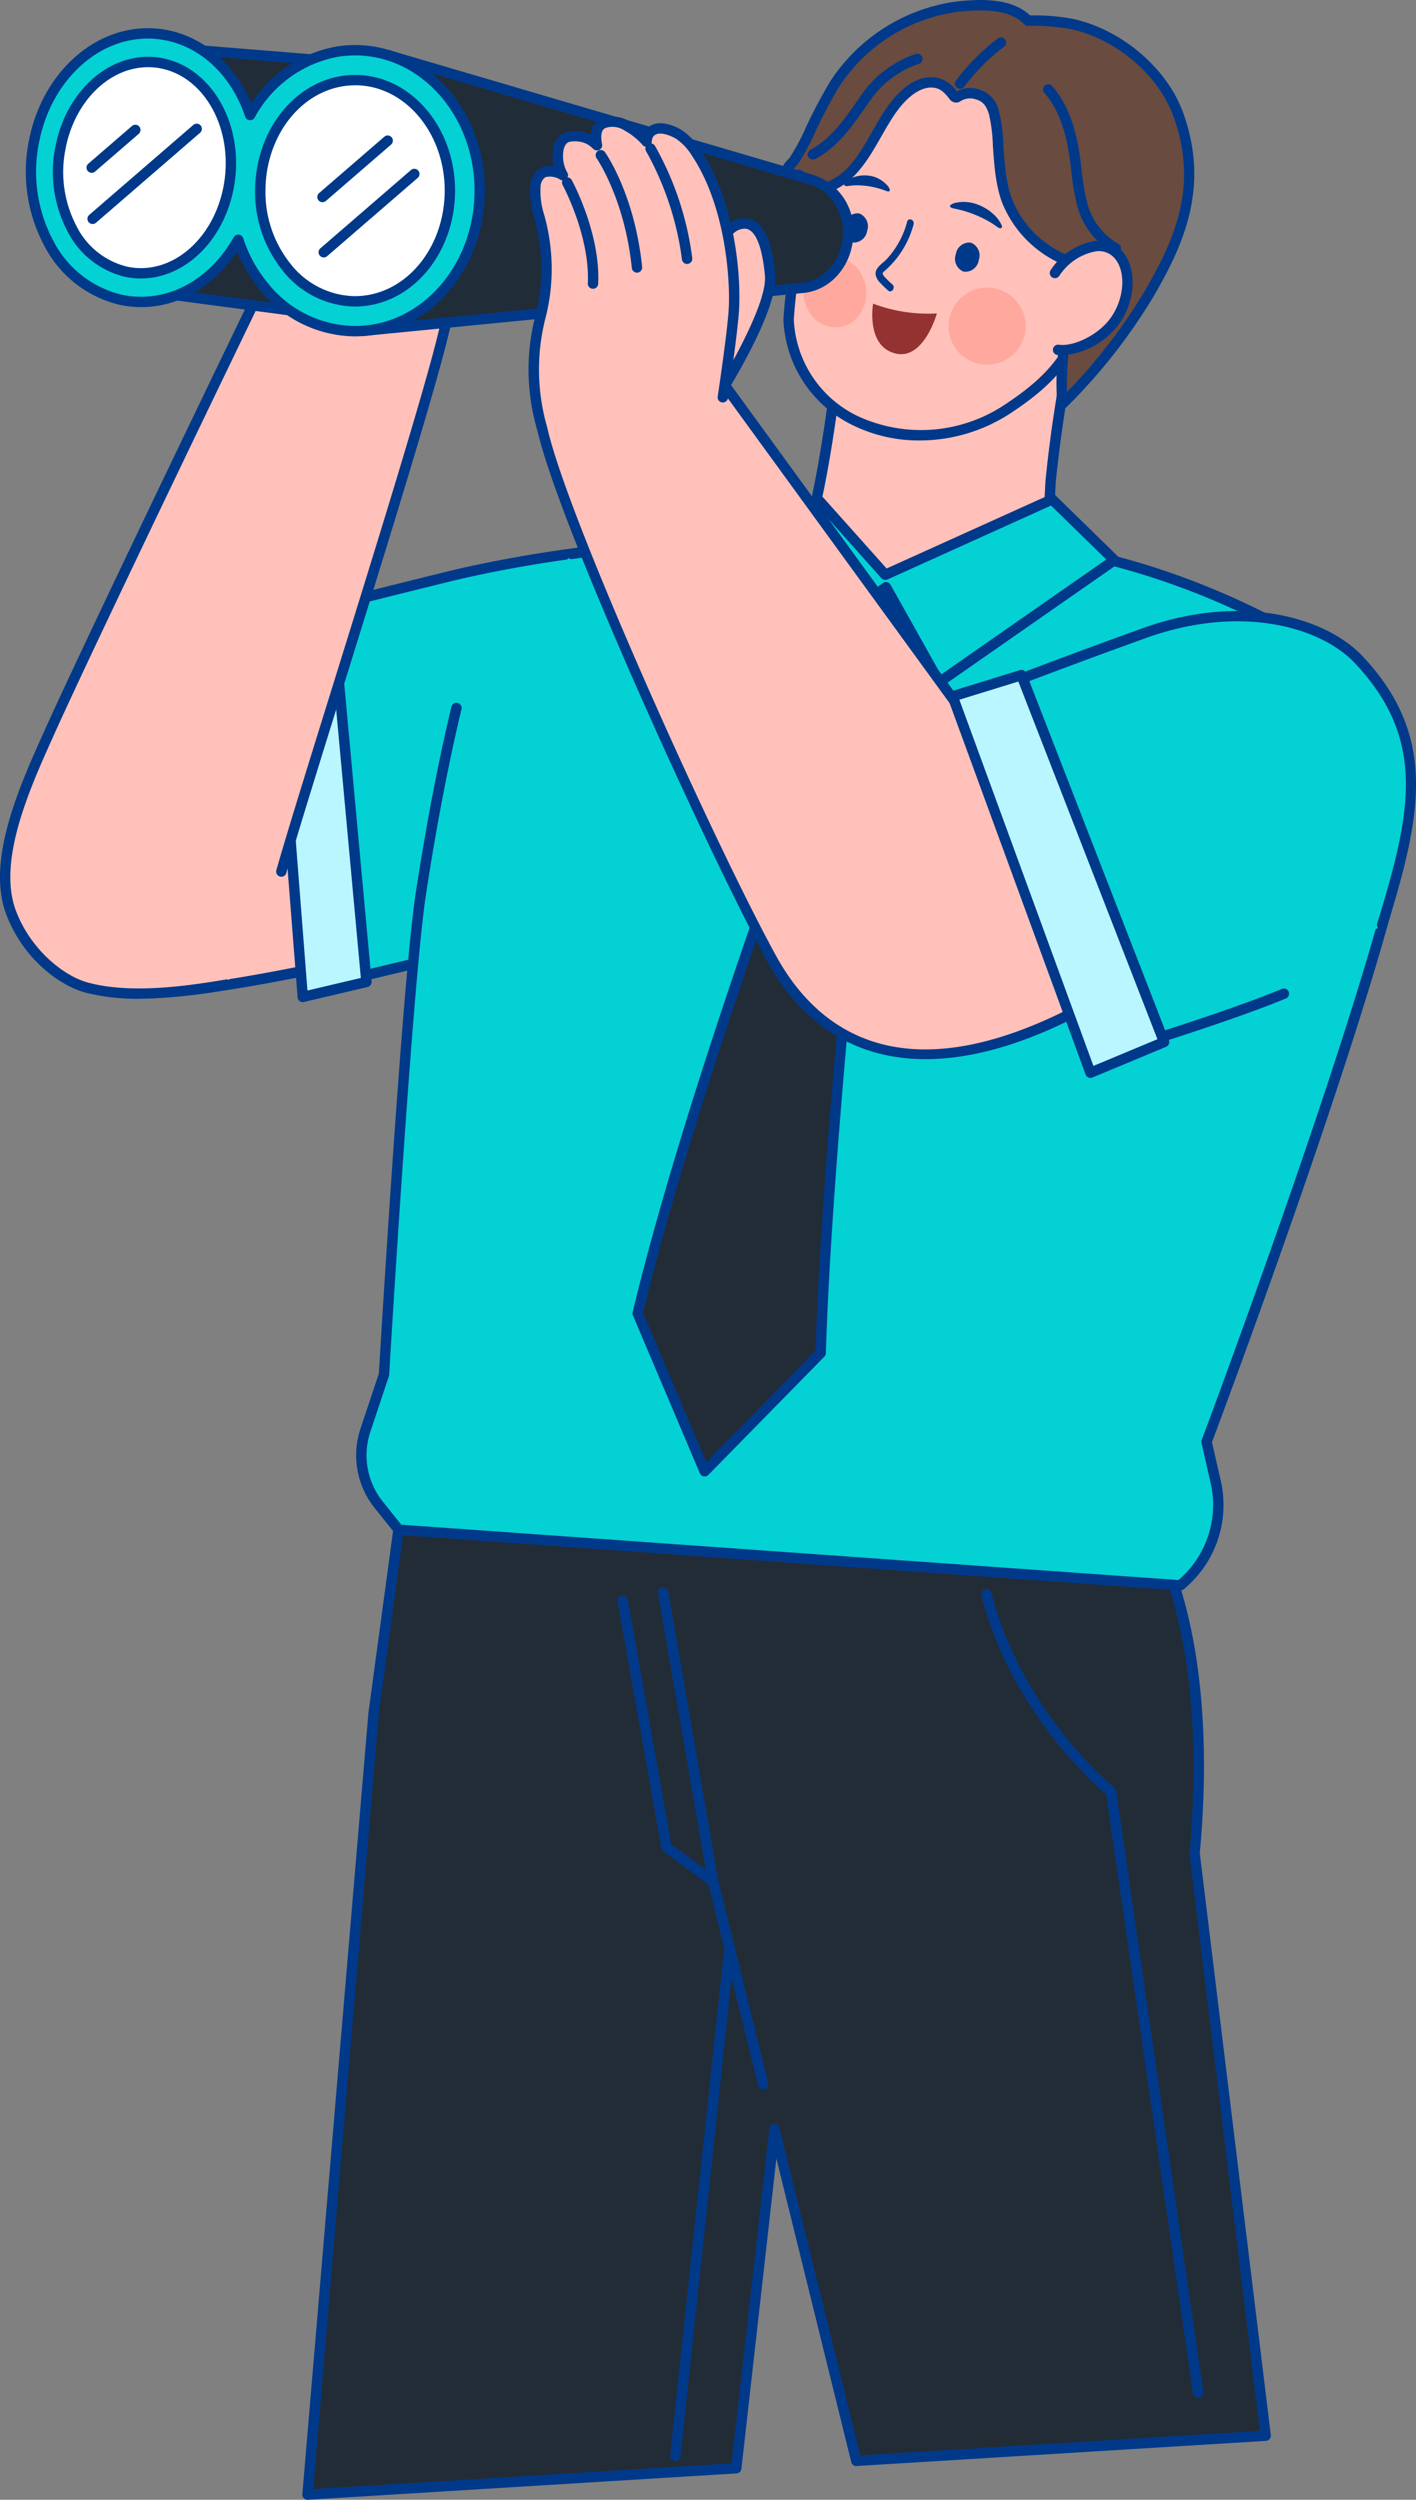 <svg id="Group_33695" data-name="Group 33695" xmlns="http://www.w3.org/2000/svg" xmlns:xlink="http://www.w3.org/1999/xlink" width="189.427" height="334.196" viewBox="0 0 189.427 334.196">
  <rect x="0" y="0" width="189.427" height="334.196" fill="#808080" stroke="none"/>
  <defs>
    <clipPath id="clip-path">
      <rect id="Rectangle_22041" data-name="Rectangle 22041" width="189.427" height="334.196" fill="none"/>
    </clipPath>
  </defs>
  <g id="Group_33694" data-name="Group 33694" clip-path="url(#clip-path)">
    <path id="Path_593424" data-name="Path 593424" d="M237.327,617.1c2.839-30.708-6.1-43.422-6.1-43.422l-99.248-8.317-4.49,33.1-8.83,104.375,57.35-3.523,5.11-45.333,10.945,44.347,54.776-3.365Z" transform="translate(-77.515 -369.341)" fill="#222c36"/>
    <path id="Path_593425" data-name="Path 593425" d="M117.347,702.231a.694.694,0,0,1-.691-.752l8.83-104.375c0-.011,0-.023,0-.034l4.49-33.1a.693.693,0,0,1,.745-.6l99.248,8.317a.693.693,0,0,1,.509.292c.371.527,9.043,13.253,6.234,43.81l9.5,77.791a.695.695,0,0,1-.646.776L190.8,697.72a.686.686,0,0,1-.716-.526l-10.016-40.586-4.676,41.483a.693.693,0,0,1-.647.614L117.39,702.23h-.042m9.519-104.992L118.106,700.8l55.968-3.438,5.045-44.754a.693.693,0,0,1,1.362-.089L191.287,696.3l53.463-3.285-9.419-77.134a.679.679,0,0,1,0-.148c2.559-27.684-4.607-40.725-5.812-42.7L131.265,564.8Z" transform="translate(-76.208 -368.035)" fill="#01398a"/>
    <path id="Path_593426" data-name="Path 593426" d="M251.083,652.08a.692.692,0,0,1-.411-.135l-6.244-4.6a.694.694,0,0,1-.271-.437l-5.834-32.892a.693.693,0,1,1,1.365-.243l5.785,32.62,4.633,3.411-6.392-36.94a.693.693,0,0,1,1.366-.236l6.687,38.639a.694.694,0,0,1-.683.812" transform="translate(-155.684 -399.842)" fill="#01398a"/>
    <path id="Path_593427" data-name="Path 593427" d="M280.542,751.989a.693.693,0,0,1-.673-.527l-6.7-27.107a.694.694,0,0,1,1.347-.333l6.7,27.107a.694.694,0,0,1-.674.86" transform="translate(-178.441 -472.645)" fill="#01398a"/>
    <path id="Path_593428" data-name="Path 593428" d="M407.639,720.814a.693.693,0,0,1-.685-.594l-11.616-80.077c-1.689-1.433-12.816-11.342-16.674-26.577a.693.693,0,1,1,1.344-.341c4.046,15.977,16.287,25.916,16.411,26.014a.694.694,0,0,1,.253.442l11.654,80.339a.693.693,0,0,1-.586.786.708.708,0,0,1-.1.007" transform="translate(-247.359 -400.265)" fill="#01398a"/>
    <path id="Path_593429" data-name="Path 593429" d="M259.253,818.349a.672.672,0,0,1-.075,0,.693.693,0,0,1-.616-.763l7.249-67.914a.694.694,0,0,1,1.38.147l-7.25,67.914a.693.693,0,0,1-.689.62" transform="translate(-168.911 -489.338)" fill="#01398a"/>
    <path id="Path_593430" data-name="Path 593430" d="M91.537,267.527s-32.75,8.737-46.1,8.388c-7.2-.188,1.43-32.379,1.43-32.379l8.484-10.656S84.9,221.45,99.975,219.057Z" transform="translate(-27.811 -143.105)" fill="#ffc1ba"/>
    <path id="Path_593431" data-name="Path 593431" d="M44.945,275.312c-.285,0-.56,0-.829-.011a2.791,2.791,0,0,1-2.216-1.187c-4.008-5.368,2.265-29.348,2.994-32.065a.684.684,0,0,1,.128-.252L53.5,231.14a.687.687,0,0,1,.292-.215c.3-.114,29.788-11.483,44.763-13.86a.694.694,0,0,1,.792.8l-8.438,48.469a.7.7,0,0,1-.5.551c-1.314.35-31.73,8.422-45.465,8.422M46.2,242.548c-1.949,7.311-6.217,26.675-3.185,30.736a1.4,1.4,0,0,0,1.141.631c12.269.306,41.574-7.232,45.471-8.252L97.818,218.6c-14.476,2.556-40.935,12.631-43.346,13.555ZM90.231,266.22h0Z" transform="translate(-26.505 -141.799)" fill="#01398a"/>
    <path id="Path_593432" data-name="Path 593432" d="M134.48,215.221c-5.151,1.248-22.344,5.561-22.344,5.561l3.2,49.673,22.091-5.281,11.756-38.022,5.011-15.232a174.1,174.1,0,0,0-19.716,3.3" transform="translate(-73.256 -138.442)" fill="#04d1d4"/>
    <path id="Path_593433" data-name="Path 593433" d="M114.032,269.843a.693.693,0,0,1-.692-.649l-3.2-49.672a.694.694,0,0,1,.523-.717c.172-.043,17.255-4.328,22.35-5.562a176.121,176.121,0,0,1,19.807-3.317.693.693,0,0,1,.73.906l-5.01,15.232-11.752,38.011a.694.694,0,0,1-.5.469l-22.091,5.281a.688.688,0,0,1-.161.019m-2.474-49.834,3.113,48.275,20.906-5,11.639-37.645,4.677-14.218a170.692,170.692,0,0,0-18.556,3.166c-4.565,1.106-18.774,4.666-21.779,5.419" transform="translate(-71.949 -137.137)" fill="#01398a"/>
    <path id="Path_593434" data-name="Path 593434" d="M113.075,231.235l-7.832,1.664,4.014,51.445,8.517-2.007Z" transform="translate(-68.753 -151.061)" fill="#baf6ff"/>
    <path id="Path_593435" data-name="Path 593435" d="M107.95,283.732a.693.693,0,0,1-.691-.64l-4.014-51.445a.694.694,0,0,1,.547-.732l7.832-1.664a.694.694,0,0,1,.835.615l4.7,51.1a.693.693,0,0,1-.532.739l-8.517,2.007a.666.666,0,0,1-.159.019m-3.275-51.587,3.9,50.033,7.143-1.683-4.573-49.725Z" transform="translate(-67.447 -149.755)" fill="#01398a"/>
    <path id="Path_593436" data-name="Path 593436" d="M266.791,220.122c-26.511-15.681-47.618-13.888-47.618-13.888s-12.83-1.121-20.014-1.289c-10-.233-31.632,3-31.632,3L152.158,228.5c-2.154,9.006-3.72,18.013-4.77,24.875-1.83,11.968-4.927,64.252-4.927,64.252l-2.479,7.438a10.627,10.627,0,0,0,1.783,10l2.654,3.317,104.554,7.44a13.962,13.962,0,0,0,4.736-13.889l-1.211-5.3s24.67-65.591,27.02-84.387c1.008-8.065-6.673-18.544-12.727-22.125" transform="translate(-91.091 -133.879)" fill="#04d1d4"/>
    <path id="Path_593437" data-name="Path 593437" d="M247.659,345.21l-.049,0-104.555-7.44a.7.7,0,0,1-.492-.259l-2.654-3.317a11.278,11.278,0,0,1-1.9-10.652l2.45-7.351c.148-2.482,3.15-52.6,4.928-64.224,1.391-9.094,3-17.482,4.781-24.931a.694.694,0,0,1,1.349.322c-1.772,7.412-3.374,15.762-4.759,24.819-1.8,11.8-4.889,63.665-4.92,64.188a.7.7,0,0,1-.034.178l-2.479,7.438a9.9,9.9,0,0,0,1.667,9.347l2.464,3.08,103.972,7.4a13.2,13.2,0,0,0,4.29-13.023l-1.211-5.3a.691.691,0,0,1,.027-.4c.247-.655,24.668-65.729,26.981-84.23.987-7.9-6.8-18.137-12.392-21.442-25.99-15.373-47-13.811-47.206-13.794a.714.714,0,0,1-.119,0c-.128-.011-12.891-1.121-19.97-1.286-9.825-.222-31.3,2.958-31.513,2.99a.694.694,0,0,1-.2-1.372c.217-.032,21.809-3.236,31.751-3,6.884.16,19.077,1.206,20,1.286,1.318-.089,22.287-1.2,47.966,13.987,6.041,3.574,14.133,14.235,13.062,22.808-2.292,18.337-25.229,79.671-26.985,84.35l1.164,5.1a14.576,14.576,0,0,1-4.97,14.579.692.692,0,0,1-.441.158" transform="translate(-89.776 -132.573)" fill="#01398a"/>
    <path id="Path_593438" data-name="Path 593438" d="M343.31,153.465a64.457,64.457,0,0,1-24.327,4.242c-10-.4-7.719-6.366-7.719-6.366,2.084-5.956,3.894-21.332,3.894-21.332l10.964,2.268,21.167-9.4a182.577,182.577,0,0,0-3.552,21.844c-.38,7.691-.428,8.742-.428,8.742" transform="translate(-203.196 -80.274)" fill="#ffc1ba"/>
    <path id="Path_593439" data-name="Path 593439" d="M319.635,157.134q-.987,0-1.986-.04c-3.97-.161-6.613-1.2-7.856-3.087a4.933,4.933,0,0,1-.482-4.22c2.028-5.8,3.835-21.013,3.853-21.166a.694.694,0,0,1,.83-.6l10.745,2.223,20.964-9.308a.693.693,0,0,1,.957.787,183.673,183.673,0,0,0-3.536,21.725c-.379,7.677-.428,8.736-.428,8.739a.693.693,0,0,1-.426.608,66.608,66.608,0,0,1-22.635,4.335m-5.185-27.6c-.395,3.193-1.992,15.456-3.838,20.729a3.519,3.519,0,0,0,.348,2.995c.975,1.463,3.307,2.311,6.744,2.45a64.33,64.33,0,0,0,23.627-4.031c.039-.805.143-2.943.406-8.294a178.181,178.181,0,0,1,3.272-20.619L325.1,131.6a.694.694,0,0,1-.422.045ZM342,152.158h0Z" transform="translate(-201.89 -78.968)" fill="#01398a"/>
    <path id="Path_593440" data-name="Path 593440" d="M352.2,33.292,330.722,21.615l-15.663.881c-1.566,1.371-6.81,5.922-7.646,13.478-.614,8.57-2.91,14.185-3.136,20.9.851,14.157,17.455,19.695,29.284,11.924,9.986-6.559,8.341-9.92,16.759-24.343,1.553-2.8,1.884-11.168,1.884-11.168" transform="translate(-198.778 -14.121)" fill="#ffc1ba"/>
    <path id="Path_593441" data-name="Path 593441" d="M320.489,71.7a20.044,20.044,0,0,1-8.984-2.063,16.429,16.429,0,0,1-9.228-14.026c0-.021,0-.043,0-.065a58.149,58.149,0,0,1,1.44-9.89,81.015,81.015,0,0,0,1.7-11.039c.573-5.192,3.215-9.869,7.855-13.929a.8.8,0,0,1,.443-.193l15.663-.881a.692.692,0,0,1,.37.083l21.482,11.677a.693.693,0,0,1,.362.637c-.014.348-.356,8.567-1.97,11.477-2.7,4.624-4.362,8.112-5.7,10.914-2.894,6.068-4.348,9.114-11.285,13.671A22.247,22.247,0,0,1,320.489,71.7M303.665,55.56A15.068,15.068,0,0,0,312.127,68.4a20.16,20.16,0,0,0,19.747-1.483c6.614-4.344,8.011-7.274,10.795-13.109,1.348-2.826,3.025-6.343,5.746-11,1.255-2.262,1.677-8.693,1.769-10.417L329.258,21.011l-15.228.856c-1.806,1.588-6.46,5.873-7.234,12.876a82.011,82.011,0,0,1-1.72,11.191,57.265,57.265,0,0,0-1.412,9.626" transform="translate(-197.471 -12.813)" fill="#01398a"/>
    <path id="Path_593442" data-name="Path 593442" d="M342.038,84.9a11.73,11.73,0,0,1-2.764,5.028c-.521.548-1.541,1.111-1.452,2.006a1.99,1.99,0,0,0,.619,1.125,13.561,13.561,0,0,0,1.069,1.04c.461.4,1.024-.416.565-.816a11.31,11.31,0,0,1-.9-.867,1.775,1.775,0,0,1-.382-.482c-.078-.2.047-.292.195-.423a13.335,13.335,0,0,0,1.694-1.778,12.7,12.7,0,0,0,2.224-4.487c.166-.617-.7-.968-.871-.346" transform="translate(-220.688 -55.249)" fill="#01398a"/>
    <path id="Path_593443" data-name="Path 593443" d="M345.2,118.391a20.859,20.859,0,0,1-8.531-1.307s-1,5.684,2.993,6.662c3.8.93,5.537-5.354,5.537-5.354" transform="translate(-219.867 -76.489)" fill="#943232"/>
    <path id="Path_593444" data-name="Path 593444" d="M371.714,95.825a1.815,1.815,0,0,1-2.02,1.545,1.84,1.84,0,0,1-1.05-2.331,1.815,1.815,0,0,1,2.02-1.545,1.841,1.841,0,0,1,1.05,2.332" transform="translate(-240.779 -61.051)" fill="#01398a"/>
    <path id="Path_593445" data-name="Path 593445" d="M328.638,84.558a1.815,1.815,0,0,1-2.02,1.545,1.84,1.84,0,0,1-1.05-2.331,1.816,1.816,0,0,1,2.02-1.545,1.84,1.84,0,0,1,1.05,2.332" transform="translate(-212.638 -53.69)" fill="#01398a"/>
    <path id="Path_593446" data-name="Path 593446" d="M325.708,68.923a.306.306,0,0,1-.021-.166c.017-.15.233-.289.347-.378a3.422,3.422,0,0,1,.984-.526,4.369,4.369,0,0,1,1.88-.2,3.917,3.917,0,0,1,1.78.635,3.867,3.867,0,0,1,.67.563,1.513,1.513,0,0,1,.455.7c.05.39-.482.162-.677.089q-.389-.145-.786-.261a10.685,10.685,0,0,0-3.257-.418,8,8,0,0,0-.819.08c-.175.026-.47.063-.555-.115" transform="translate(-212.763 -44.179)" fill="#01398a"/>
    <path id="Path_593447" data-name="Path 593447" d="M373.388,81.35a.255.255,0,0,0,.1-.134c.054-.142-.112-.392-.191-.537a4.574,4.574,0,0,0-.8-1.044,6.469,6.469,0,0,0-1.912-1.286,5.439,5.439,0,0,0-2.2-.494,4.547,4.547,0,0,0-.984.1,1.505,1.505,0,0,0-.818.343c-.239.314.437.427.681.478q.484.1.964.235a13.593,13.593,0,0,1,1.881.659,13.8,13.8,0,0,1,1.8.9c.287.173.566.359.837.554.175.127.471.334.647.227" transform="translate(-239.448 -50.861)" fill="#01398a"/>
    <path id="Path_593448" data-name="Path 593448" d="M356.01,16.541c-1.988-5.421-7.668-10.573-14.13-12.009a28,28,0,0,0-5.939-.457c-2.362-2.5-6.842-2.134-9.333-1.893-4.731.458-12.467,3.632-16.577,10.443-2.748,4.553-3.833,7.938-5.406,10.169-.291.388-1.11.957-.852,1.563.22.572,1.112.32,1.574.351-.492.493-1.4,1.784-.713,1.9,7.907,1.305,9.674-5.754,12.98-10.508,1.915-2.754,4.044-4.061,5.947-3.726a3.834,3.834,0,0,1,2.469,1.813.373.373,0,0,0,.49.094,2.989,2.989,0,0,1,2.621-.353,3.118,3.118,0,0,1,2.231,2.419c.851,2.624.235,8.766,2.08,12.546a14.4,14.4,0,0,0,10.857,8.1c2.433,2.273.977.883.663,5.06-.1,1.287-1.49-.861-3.058,2-2.012,3.67-1.371,11.258-1.371,11.258A73.505,73.505,0,0,0,352.29,40.331c4.014-6.981,7.2-14.312,3.72-23.789" transform="translate(-198.416 -1.313)" fill="#694b40"/>
    <path id="Path_593449" data-name="Path 593449" d="M339.223,54.689a.693.693,0,0,1-.691-.635c-.027-.318-.635-7.84,1.453-11.649,1.113-2.031,2.339-2,2.993-1.929a10.172,10.172,0,0,1,.592-2.809,3.362,3.362,0,0,0,.1-.321,8.211,8.211,0,0,0-.993-1.006,15.047,15.047,0,0,1-11.172-8.457c-1.176-2.412-1.393-5.6-1.585-8.42a20.959,20.959,0,0,0-.53-4.216c-.389-1.2-.835-1.7-1.765-1.967a2.311,2.311,0,0,0-2.071.281,1.064,1.064,0,0,1-1.4-.273c-.766-1.023-1.279-1.413-2.034-1.546-1.623-.283-3.539.968-5.257,3.439-.668.961-1.291,2.052-1.894,3.108-2.115,3.705-4.485,7.855-9.831,7.856a11.878,11.878,0,0,1-1.937-.166.959.959,0,0,1-.78-.649,1.7,1.7,0,0,1,.252-1.282,1.2,1.2,0,0,1-.869-.753c-.367-.862.341-1.592.721-1.985.085-.088.173-.179.218-.238a28.8,28.8,0,0,0,2.125-3.955,67.8,67.8,0,0,1,3.247-6.163A23.938,23.938,0,0,1,325.222.18c2.289-.222,6.984-.677,9.68,1.882a27.521,27.521,0,0,1,5.809.481c6.453,1.434,12.469,6.552,14.631,12.447,3.681,10.039-.016,17.845-3.77,24.374A74.9,74.9,0,0,1,339.7,54.5a.693.693,0,0,1-.475.189m3.405-12.846c-.4,0-.849.174-1.427,1.228-1.358,2.477-1.431,6.976-1.363,9.333A73.276,73.276,0,0,0,350.37,38.672c3.763-6.544,7.146-13.726,3.67-23.2-2.008-5.475-7.612-10.233-13.629-11.57a27.452,27.452,0,0,0-5.764-.441.7.7,0,0,1-.529-.217c-2.186-2.316-6.628-1.884-8.762-1.678a22.463,22.463,0,0,0-16.05,10.11,66.612,66.612,0,0,0-3.183,6.046,29.542,29.542,0,0,1-2.25,4.164l-.012.016a4.039,4.039,0,0,1-.337.377,3.34,3.34,0,0,0-.39.455,3.966,3.966,0,0,0,.444-.012,3.737,3.737,0,0,1,.5-.012.694.694,0,0,1,.444,1.182,4.282,4.282,0,0,0-.605.793c5.432.665,7.582-3.1,9.853-7.078.618-1.082,1.256-2.2,1.959-3.212,2.071-2.977,4.428-4.4,6.636-4.013a4.329,4.329,0,0,1,2.73,1.854,3.615,3.615,0,0,1,2.923-.283,3.787,3.787,0,0,1,2.7,2.871,21.138,21.138,0,0,1,.6,4.55c.183,2.69.39,5.738,1.448,7.906a13.589,13.589,0,0,0,10.3,7.713.7.7,0,0,1,.41.184l.049.046c1.492,1.395,1.8,1.684,1.364,2.914a9.055,9.055,0,0,0-.533,2.658,1.22,1.22,0,0,1-.393.872,1.276,1.276,0,0,1-1.032.2,2.537,2.537,0,0,0-.291-.022M303.306,21.482h0Z" transform="translate(-197.097 0)" fill="#01398a"/>
    <path id="Path_593450" data-name="Path 593450" d="M415.265,95.742c-2.212-2.033-6.12-.319-8.214,2.722l.415,10.276c2.271.312,5.488-1.309,7.231-3.394,2.473-2.96,2.78-7.571.568-9.6" transform="translate(-265.918 -61.969)" fill="#ffc1ba"/>
    <path id="Path_593451" data-name="Path 593451" d="M406.733,108.164a4.92,4.92,0,0,1-.668-.044.693.693,0,0,1,.189-1.374c1.933.267,4.955-1.177,6.6-3.152,2.242-2.683,2.549-6.887.631-8.649a2.8,2.8,0,0,0-2.314-.676,7.449,7.449,0,0,0-4.86,3.281.693.693,0,0,1-1.142-.786,8.88,8.88,0,0,1,5.847-3.873,4.183,4.183,0,0,1,3.408,1.033c2.462,2.263,2.222,7.3-.505,10.559a10.385,10.385,0,0,1-7.19,3.68" transform="translate(-264.612 -60.661)" fill="#01398a"/>
    <path id="Path_593452" data-name="Path 593452" d="M376.295,116.119a5.158,5.158,0,1,1-5.064-5.25,5.158,5.158,0,0,1,5.064,5.25" transform="translate(-239.087 -72.427)" fill="#ffa99e"/>
    <path id="Path_593453" data-name="Path 593453" d="M317.958,101.9a4.851,4.851,0,0,1-1.869,6.24,4.115,4.115,0,0,1-5.629-2.312,4.851,4.851,0,0,1,1.869-6.24,4.115,4.115,0,0,1,5.629,2.312" transform="translate(-202.526 -64.78)" fill="#ffa99e"/>
    <path id="Path_593454" data-name="Path 593454" d="M369.141,21.327a.693.693,0,0,1-.554-1.11,28.692,28.692,0,0,1,5.567-5.6.693.693,0,1,1,.84,1.1,27.3,27.3,0,0,0-5.3,5.332.693.693,0,0,1-.555.277" transform="translate(-240.699 -9.455)" fill="#01398a"/>
    <path id="Path_593455" data-name="Path 593455" d="M312.33,34.843a.694.694,0,0,1-.323-1.307c2.664-1.4,4.509-4.038,6.293-6.589l.287-.41a14.518,14.518,0,0,1,7.5-5.81.694.694,0,0,1,.463,1.308,13.06,13.06,0,0,0-6.823,5.3l-.286.408c-1.879,2.687-3.822,5.464-6.784,7.022a.69.69,0,0,1-.322.079" transform="translate(-203.585 -13.514)" fill="#01398a"/>
    <path id="Path_593456" data-name="Path 593456" d="M412.2,55.094a.689.689,0,0,1-.374-.11A10.172,10.172,0,0,1,407,48.6a33.512,33.512,0,0,1-.8-4.861l-.01-.09c-.365-3.186-1.1-7.206-3.557-10.035a.693.693,0,0,1,1.047-.909c2.709,3.117,3.5,7.4,3.888,10.787l.01.09a32.435,32.435,0,0,0,.763,4.661,8.8,8.8,0,0,0,4.23,5.58.694.694,0,0,1-.376,1.277" transform="translate(-262.922 -21.206)" fill="#01398a"/>
    <path id="Path_593457" data-name="Path 593457" d="M36.021,108.332S13.572,154.688,7.7,167.783c-2.84,6.337-7.528,16.544-4.937,23.522,2.1,5.664,6.829,9.236,10.185,10.124,5.245,1.388,11.739.764,18.69-.411l7.31-15.112c3.81-13.417,20.982-66.437,22.209-74.392,1.485-9.631-25.14-3.184-25.14-3.184" transform="translate(-1.316 -69.391)" fill="#ffc1ba"/>
    <path id="Path_593458" data-name="Path 593458" d="M18.588,201.626a28.046,28.046,0,0,1-7.128-.814c-3.6-.952-8.469-4.662-10.657-10.553-2.641-7.111,1.83-17.082,4.789-23.68l.164-.366c5.8-12.955,28.1-59.007,28.325-59.471a.691.691,0,0,1,.46-.372c.8-.193,19.61-4.681,24.711.006a4.2,4.2,0,0,1,1.278,3.957c-.8,5.218-8.432,29.73-14.56,49.426-3.4,10.922-6.333,20.355-7.667,25.05a.693.693,0,1,1-1.334-.379c1.338-4.711,4.275-14.152,7.677-25.082,6.115-19.653,13.725-44.111,14.513-49.226a2.849,2.849,0,0,0-.845-2.724c-3.71-3.409-17.648-1.044-23.129.245-1.932,3.991-22.612,46.746-28.164,59.137l-.165.367C3.992,173.537-.34,183.2,2.1,189.775c1.926,5.188,6.343,8.8,9.712,9.7,5.457,1.445,12.362.6,18.4-.424a.693.693,0,1,1,.231,1.367,72.686,72.686,0,0,1-11.854,1.212" transform="translate(0 -68.102)" fill="#01398a"/>
    <path id="Path_593459" data-name="Path 593459" d="M285.593,229.9l-7.6,6.69s-6.524,57.05-7.473,88.467L255,340.867l-8.955-21.1c8.071-33.684,27.541-84.208,27.541-84.208l-5.318-10.36,9.5-4.5Z" transform="translate(-160.735 -144.175)" fill="#222c36"/>
    <path id="Path_593460" data-name="Path 593460" d="M253.691,340.255a.71.71,0,0,1-.129-.012.693.693,0,0,1-.509-.411l-8.955-21.1a.69.69,0,0,1-.036-.432c7.673-32.024,25.858-79.827,27.457-84.006l-5.177-10.085a.694.694,0,0,1,.32-.943l9.5-4.5a.692.692,0,0,1,.825.177l7.832,9.2a.693.693,0,0,1-.07.97l-7.4,6.513c-.483,4.267-6.534,58.207-7.439,88.143a.691.691,0,0,1-.2.465l-15.519,15.815a.693.693,0,0,1-.5.208M245.464,318.4l8.46,19.935,14.6-14.88c.969-31.144,7.4-87.684,7.468-88.253a.7.7,0,0,1,.231-.442l7.091-6.239-7.045-8.278-8.369,3.969,4.992,9.724a.692.692,0,0,1,.03.565c-.194.5-19.461,50.644-27.461,83.9" transform="translate(-159.428 -142.868)" fill="#01398a"/>
    <path id="Path_593461" data-name="Path 593461" d="M329.031,192.553l-22.32,10.083L297.7,192.553l-9.5,4.732,6.4,15.925,12.2-8.909,7.114,12.694,23.43-16.316Z" transform="translate(-188.28 -125.791)" fill="#04d1d4"/>
    <path id="Path_593462" data-name="Path 593462" d="M312.615,216.381a.675.675,0,0,1-.155-.018.692.692,0,0,1-.45-.337l-6.732-12.012-11.573,8.448a.693.693,0,0,1-1.052-.3l-6.4-15.925a.693.693,0,0,1,.334-.879l9.5-4.732a.693.693,0,0,1,.826.159l8.668,9.7,21.857-9.874a.692.692,0,0,1,.77.136l8.321,8.125a.694.694,0,0,1-.088,1.065l-23.43,16.316a.7.7,0,0,1-.4.124M305.5,202.3a.694.694,0,0,1,.605.354l6.74,12.027,22.114-15.4-7.383-7.209-21.889,9.888a.691.691,0,0,1-.8-.17l-8.654-9.689-8.45,4.21,5.825,14.5,11.484-8.383a.694.694,0,0,1,.409-.133" transform="translate(-186.973 -124.484)" fill="#01398a"/>
    <path id="Path_593463" data-name="Path 593463" d="M199.646,37.809V37.8L143.327,21.248l-3.342,36.869,58.669-5.737v0c3.359-.209,6.1-3.252,6.256-7.088a7.153,7.153,0,0,0-5.265-7.479" transform="translate(-91.449 -13.881)" fill="#202c38"/>
    <path id="Path_593464" data-name="Path 593464" d="M138.677,57.5a.694.694,0,0,1-.691-.756l3.343-36.869a.693.693,0,0,1,.886-.6l56.319,16.552c.022.007.043.014.063.022a7.821,7.821,0,0,1,5.7,8.159c-.164,4.159-3.1,7.476-6.835,7.748l-.047.006L138.745,57.5a.632.632,0,0,1-.068,0m3.957-36.659-3.191,35.194,57.769-5.649a.718.718,0,0,1,.092-.012c3.009-.187,5.472-3.008,5.606-6.423.129-3.254-1.9-6.166-4.718-6.774a.669.669,0,0,1-.154-.053ZM203.6,43.982h0Z" transform="translate(-90.142 -12.574)" fill="#01398a"/>
    <path id="Path_593465" data-name="Path 593465" d="M53.56,18.01,50.485,50.434l28.139,3.721L81.778,20.3Z" transform="translate(-32.981 -11.766)" fill="#202c38"/>
    <path id="Path_593466" data-name="Path 593466" d="M77.317,53.543a.661.661,0,0,1-.091-.006L49.088,49.815a.694.694,0,0,1-.6-.753l3.075-32.425a.694.694,0,0,1,.746-.625L80.527,18.3a.693.693,0,0,1,.634.756L78.008,52.913a.694.694,0,0,1-.69.629M49.932,48.528l26.762,3.539,3.022-32.441L52.879,17.45Z" transform="translate(-31.674 -10.459)" fill="#01398a"/>
    <path id="Path_593467" data-name="Path 593467" d="M55.765,15.127a14.978,14.978,0,0,0-3.036.224A16.661,16.661,0,0,0,41.292,23.79c-1.79-5.34-5.757-9.482-10.9-10.618a12.881,12.881,0,0,0-2.748-.3c-7.309-.016-13.744,6.158-15.3,14.679a20.291,20.291,0,0,0,1.992,13.317,14.606,14.606,0,0,0,9.607,7.6,12.906,12.906,0,0,0,2.748.3C32,48.783,36.85,45.521,39.7,40.465a19.229,19.229,0,0,0,3.446,6.269A15.773,15.773,0,0,0,54.9,52.674a14.979,14.979,0,0,0,3.036-.224C65.877,51.038,71.79,43.433,72,34.368c.238-10.352-7.044-18.983-16.233-19.241" transform="translate(-7.831 -8.407)" fill="#04d1d4"/>
    <path id="Path_593468" data-name="Path 593468" d="M54.014,52.067q-.219,0-.438-.006a16.458,16.458,0,0,1-12.268-6.19,19.672,19.672,0,0,1-3.068-5.13c-3.1,4.673-7.808,7.418-12.831,7.418h-.03a13.591,13.591,0,0,1-2.9-.32A15.287,15.287,0,0,1,12.416,39.89a20.985,20.985,0,0,1-2.065-13.773c1.616-8.84,8.324-15.248,15.956-15.248h.029a13.608,13.608,0,0,1,2.9.32c4.793,1.058,8.789,4.65,10.906,9.728A17.162,17.162,0,0,1,51.3,13.363a15.6,15.6,0,0,1,3.177-.235h0c9.569.269,17.154,9.219,16.907,19.95-.216,9.394-6.37,17.278-14.633,18.748a15.638,15.638,0,0,1-2.739.241M38.4,38.466a.631.631,0,0,1,.068,0,.693.693,0,0,1,.591.473,18.457,18.457,0,0,0,3.322,6.043,15.089,15.089,0,0,0,11.239,5.689,14.212,14.212,0,0,0,2.9-.214C64.126,49.106,69.8,41.782,70,33.046c.229-9.971-6.751-18.284-15.559-18.532a14.308,14.308,0,0,0-2.9.214,16,16,0,0,0-10.955,8.1.694.694,0,0,1-1.261-.122c-1.783-5.319-5.669-9.118-10.4-10.161a12.219,12.219,0,0,0-2.6-.288h-.027c-6.962,0-13.1,5.929-14.592,14.111a19.6,19.6,0,0,0,1.919,12.861,13.921,13.921,0,0,0,9.148,7.257,12.219,12.219,0,0,0,2.6.288h.027c4.946,0,9.573-2.971,12.383-7.953a.694.694,0,0,1,.6-.353" transform="translate(-6.525 -7.1)" fill="#01398a"/>
    <path id="Path_593469" data-name="Path 593469" d="M113.431,30.877a11.087,11.087,0,0,0-1.31.041c-.307.028-.615.07-.916.123-6.075,1.08-10.6,7.071-10.77,14.245A16.062,16.062,0,0,0,104,55.948a11.841,11.841,0,0,0,8.8,4.5,11.087,11.087,0,0,0,1.31-.041c.307-.028.615-.07.916-.123,6.076-1.08,10.6-7.071,10.77-14.245.188-8.163-5.355-14.965-12.356-15.161" transform="translate(-65.609 -20.169)" fill="#fff"/>
    <path id="Path_593470" data-name="Path 593470" d="M111.792,59.838q-.163,0-.326,0a12.523,12.523,0,0,1-9.309-4.749,16.758,16.758,0,0,1-3.721-11.121c.173-7.5,4.943-13.773,11.342-14.911.32-.057.648-.1.974-.131a11.661,11.661,0,0,1,1.392-.044c7.382.207,13.227,7.327,13.03,15.87-.173,7.5-4.942,13.773-11.342,14.911-.32.057-.648.1-.975.131-.353.033-.711.049-1.067.049m.027-29.579c-.314,0-.629.015-.94.043-.287.026-.576.065-.858.115C104.269,31.44,99.98,37.151,99.822,44a15.371,15.371,0,0,0,3.4,10.2,11.158,11.158,0,0,0,8.281,4.249,10.591,10.591,0,0,0,1.228-.039c.287-.026.576-.065.858-.115,5.751-1.023,10.04-6.733,10.2-13.578.179-7.783-5.062-14.266-11.683-14.452q-.143,0-.287,0" transform="translate(-64.303 -18.862)" fill="#01398a"/>
    <path id="Path_593471" data-name="Path 593471" d="M36.5,24.128a9.576,9.576,0,0,0-1.177-.183c-.279-.026-.56-.039-.838-.04-5.593-.012-10.548,4.874-11.781,11.617a16.255,16.255,0,0,0,1.57,10.669,10.971,10.971,0,0,0,7.181,5.74,9.535,9.535,0,0,0,1.177.184c.279.026.56.039.837.04,5.594.012,10.549-4.874,11.781-11.617,1.4-7.674-2.523-15.035-8.751-16.41" transform="translate(-14.645 -15.617)" fill="#fff"/>
    <path id="Path_593472" data-name="Path 593472" d="M32.185,51.542h-.022c-.3,0-.6-.015-.9-.043A10.208,10.208,0,0,1,30,51.3a11.652,11.652,0,0,1-7.64-6.086,16.95,16.95,0,0,1-1.643-11.125C22.008,27.026,27.239,21.9,33.159,21.9h.022c.3,0,.6.015.9.043a10.274,10.274,0,0,1,1.262.2h0C41.931,23.6,46.1,31.319,44.628,39.356c-1.291,7.064-6.522,12.186-12.442,12.186m.974-28.25c-5.25,0-9.907,4.643-11.078,11.048a15.56,15.56,0,0,0,1.5,10.213A10.289,10.289,0,0,0,30.3,49.948a8.918,8.918,0,0,0,1.091.17c.257.024.518.036.776.037h.019c5.25,0,9.908-4.643,11.078-11.048C44.6,31.8,40.913,24.794,35.045,23.5a8.913,8.913,0,0,0-1.09-.17c-.257-.024-.518-.036-.776-.036Z" transform="translate(-13.34 -14.31)" fill="#01398a"/>
    <path id="Path_593473" data-name="Path 593473" d="M34.068,54.553a.694.694,0,0,1-.454-1.218l5.824-5.03a.694.694,0,1,1,.907,1.05l-5.824,5.03a.691.691,0,0,1-.453.169" transform="translate(-21.802 -31.447)" fill="#01398a"/>
    <path id="Path_593474" data-name="Path 593474" d="M123.123,61.157a.693.693,0,0,1-.454-1.218l8.721-7.533a.693.693,0,1,1,.907,1.05l-8.72,7.533a.693.693,0,0,1-.453.169" transform="translate(-79.98 -34.126)" fill="#01398a"/>
    <path id="Path_593475" data-name="Path 593475" d="M123.612,76.933a.693.693,0,0,1-.454-1.218L135.272,65.25a.693.693,0,0,1,.907,1.05L124.065,76.764a.693.693,0,0,1-.453.169" transform="translate(-80.3 -42.516)" fill="#01398a"/>
    <path id="Path_593476" data-name="Path 593476" d="M34.428,61.166a.694.694,0,0,1-.454-1.218L47.857,47.955A.694.694,0,1,1,48.765,49L34.881,61a.693.693,0,0,1-.453.169" transform="translate(-22.038 -31.218)" fill="#01398a"/>
    <path id="Path_593477" data-name="Path 593477" d="M280.265,93.1c-.435-4.953-1.712-6.777-3.208-6.937a2.822,2.822,0,0,0-2.782,1.7c-.941,1.969-1.9,8.517-1.9,8.517l-1.047,7.487.144,2.352,1.862,3.007s7.336-11.521,6.931-16.128" transform="translate(-177.253 -56.281)" fill="#ffc1ba"/>
    <path id="Path_593478" data-name="Path 593478" d="M272.028,108.62h0a.693.693,0,0,1-.585-.328l-1.862-3.007a.693.693,0,0,1-.1-.322l-.145-2.351a.69.69,0,0,1,.005-.139l1.047-7.486c.041-.276.987-6.681,1.962-8.72a3.512,3.512,0,0,1,3.481-2.092c2.116.226,3.4,2.771,3.824,7.566s-6.732,16.082-7.036,16.561a.693.693,0,0,1-.585.321m-1.181-3.918,1.182,1.909c2.268-3.72,6.526-11.478,6.239-14.752-.345-3.926-1.265-6.166-2.59-6.308a2.169,2.169,0,0,0-2.083,1.311c-.734,1.537-1.577,6.526-1.84,8.319l-1.037,7.413Z" transform="translate(-175.946 -54.976)" fill="#01398a"/>
    <path id="Path_593479" data-name="Path 593479" d="M265.656,189.3l-32.772-45.019s-25.045-6.607-24.67,3.735c.307,8.484,22.6,57.686,31.019,73.007,6.811,12.392,19.817,17.639,40.18,7.328,11.662-5.906,28.007-11.374,38.767-19.939,1.79-1.425-52.524-19.111-52.524-19.111" transform="translate(-136.019 -92.9)" fill="#ffc1ba"/>
    <path id="Path_593480" data-name="Path 593480" d="M258.548,233.2c-9.158,0-16.435-4.417-21.229-13.14-7.84-14.265-30.786-64.52-31.1-73.315a5.141,5.141,0,0,1,1.954-4.432c5.783-4.624,22.862-.19,23.586,0a.693.693,0,0,1,.384.262l32.64,44.838c1.75.571,13.9,4.545,25.943,8.684,26.577,9.134,26.75,10.091,26.876,10.791a.79.79,0,0,1-.292.768h0c-7.492,5.964-17.419,10.331-27.02,14.554-4.25,1.87-8.264,3.636-11.866,5.46-7.3,3.695-13.974,5.527-19.872,5.527m-41.764-91.611c-3.163,0-6.063.458-7.75,1.807a3.774,3.774,0,0,0-1.434,3.3c.3,8.19,22.143,56.7,30.934,72.7,5.281,9.609,16.378,18.63,39.259,7.043,3.635-1.841,7.666-3.615,11.935-5.492,9.275-4.08,18.857-8.3,26.143-13.922-4.225-2.473-33.371-12.377-51.736-18.357a.692.692,0,0,1-.346-.251l-32.625-44.817a67.787,67.787,0,0,0-14.38-2.006m100.09,65.526h0Zm-.432-.542h0Z" transform="translate(-134.713 -91.599)" fill="#01398a"/>
    <path id="Path_593481" data-name="Path 593481" d="M227.746,51.139a8.143,8.143,0,0,0-2.428-2.579s-1.907-1.151-3.164-.64a1.655,1.655,0,0,0-1.1,1.652,9.733,9.733,0,0,0-2.6-2.093,3.665,3.665,0,0,0-2.947-.456c-.631.2-1.253.7-1.207,2.071a5.519,5.519,0,0,0,.121.955,4.982,4.982,0,0,0-1.033-.783,4.329,4.329,0,0,0-2.96-.307,2.074,2.074,0,0,0-1.2,1.9,5.135,5.135,0,0,0,.631,3.2c-1.1-.588-3.284-1.27-3.668,1.414-.423,2.958,1.747,5.7,1.452,12.278a25.16,25.16,0,0,1-.8,5.28,28.2,28.2,0,0,0,.207,14.778l24.2-4.064s1.391-9.153,1.5-12.186c.189-5.195-.877-14.208-5-20.416" transform="translate(-134.549 -30.624)" fill="#ffc1ba"/>
    <path id="Path_593482" data-name="Path 593482" d="M205.728,87.193a.693.693,0,0,1-.656-.471,28.644,28.644,0,0,1-.222-15.177,24.537,24.537,0,0,0,.773-5.134,25.57,25.57,0,0,0-.925-7.994,11.3,11.3,0,0,1-.521-4.351,2.81,2.81,0,0,1,1.388-2.291,2.743,2.743,0,0,1,1.773-.192,5.458,5.458,0,0,1-.128-2.092A2.752,2.752,0,0,1,208.874,47a4.931,4.931,0,0,1,3.421.3,2.336,2.336,0,0,1,1.684-2.246,4.36,4.36,0,0,1,3.484.51,10.063,10.063,0,0,1,1.928,1.375,2.335,2.335,0,0,1,1.182-.967c1.534-.623,3.558.553,3.783.689A8.67,8.67,0,0,1,227,49.449c4.113,6.186,5.328,15.084,5.12,20.824-.11,3.039-1.452,11.89-1.509,12.265a.693.693,0,1,1-1.371-.208c.014-.091,1.387-9.148,1.494-12.107.162-4.456-.685-13.684-4.889-20.007a7.463,7.463,0,0,0-2.2-2.364c-.427-.255-1.8-.9-2.553-.6-.333.136-.634.317-.67,1.043a.694.694,0,0,1-1.21.428,9.059,9.059,0,0,0-2.415-1.946,2.966,2.966,0,0,0-2.409-.4c-.247.077-.759.236-.72,1.385a4.818,4.818,0,0,0,.106.835.694.694,0,0,1-1.134.665l-.2-.175a3.445,3.445,0,0,0-.706-.518,3.609,3.609,0,0,0-2.4-.265c-.311.11-.671.513-.746,1.313a4.438,4.438,0,0,0,.57,2.839.694.694,0,0,1-.955.9,2.538,2.538,0,0,0-2.012-.351,1.551,1.551,0,0,0-.643,1.251,10.183,10.183,0,0,0,.494,3.821,26.781,26.781,0,0,1,.964,8.39,25.914,25.914,0,0,1-.818,5.425,27.765,27.765,0,0,0,.194,14.38.694.694,0,0,1-.657.915" transform="translate(-133.23 -29.319)" fill="#01398a"/>
    <path id="Path_593483" data-name="Path 593483" d="M254.593,71.421a.693.693,0,0,1-.686-.6,40.378,40.378,0,0,0-4.786-14.455.693.693,0,0,1,1.175-.736,40.965,40.965,0,0,1,4.984,15,.693.693,0,0,1-.688.788" transform="translate(-162.676 -36.13)" fill="#01398a"/>
    <path id="Path_593484" data-name="Path 593484" d="M235.3,74.186a.693.693,0,0,1-.689-.623c-.949-9.254-4.694-14.65-4.731-14.7a.694.694,0,0,1,1.132-.8c.163.23,3.991,5.722,4.979,15.364a.693.693,0,0,1-.619.76.621.621,0,0,1-.071,0" transform="translate(-150.09 -37.737)" fill="#01398a"/>
    <path id="Path_593485" data-name="Path 593485" d="M220.986,83.282h-.034a.693.693,0,0,1-.659-.726c.3-6.34-3.331-13.078-3.367-13.146a.693.693,0,1,1,1.217-.664c.157.289,3.855,7.151,3.535,13.876a.693.693,0,0,1-.692.661" transform="translate(-141.658 -44.674)" fill="#01398a"/>
    <path id="Path_593486" data-name="Path 593486" d="M429.075,243.412c-4.944-5.256-16.078-8.119-28.782-3.524-18.312,6.624-21.733,8.224-21.733,8.224l14.494,48.713s17.03-5.051,26.036-8.771l13.118-9.2c4.7-15.272,6.581-25.112-3.133-35.439" transform="translate(-247.305 -155.211)" fill="#04d1d4"/>
    <path id="Path_593487" data-name="Path 593487" d="M391.746,296.225a.694.694,0,0,1-.664-.5l-14.494-48.713a.694.694,0,0,1,.371-.826c.141-.066,3.658-1.689,21.791-8.247,13.351-4.829,24.662-1.466,29.523,3.7,10.1,10.735,7.859,21.27,3.29,36.118a.693.693,0,0,1-1.325-.408c4.558-14.814,6.632-24.546-2.976-34.76-4.56-4.848-15.28-7.963-28.041-3.347-14.384,5.2-19.6,7.315-21.129,7.963l14.12,47.458c3.228-.971,17.437-5.3,25.3-8.548a.694.694,0,0,1,.529,1.282c-8.936,3.691-25.933,8.744-26.1,8.795a.684.684,0,0,1-.2.029" transform="translate(-245.998 -153.917)" fill="#01398a"/>
    <path id="Path_593488" data-name="Path 593488" d="M376.751,260.318l-9.2,2.839,18.437,50.319,9.855-4.112Z" transform="translate(-240.112 -170.06)" fill="#baf6ff"/>
    <path id="Path_593489" data-name="Path 593489" d="M395.181,307.8l-19.09-49.047a.693.693,0,0,0-.851-.411l-9.2,2.839a.694.694,0,0,0-.447.9l18.438,50.319a.691.691,0,0,0,.373.4.683.683,0,0,0,.278.058.692.692,0,0,0,.267-.053L394.8,308.7a.694.694,0,0,0,.379-.892m-10.1,3.444L367.144,262.3l7.888-2.433,18.61,47.815Z" transform="translate(-238.805 -168.752)" fill="#01398a"/>
  </g>
</svg>
